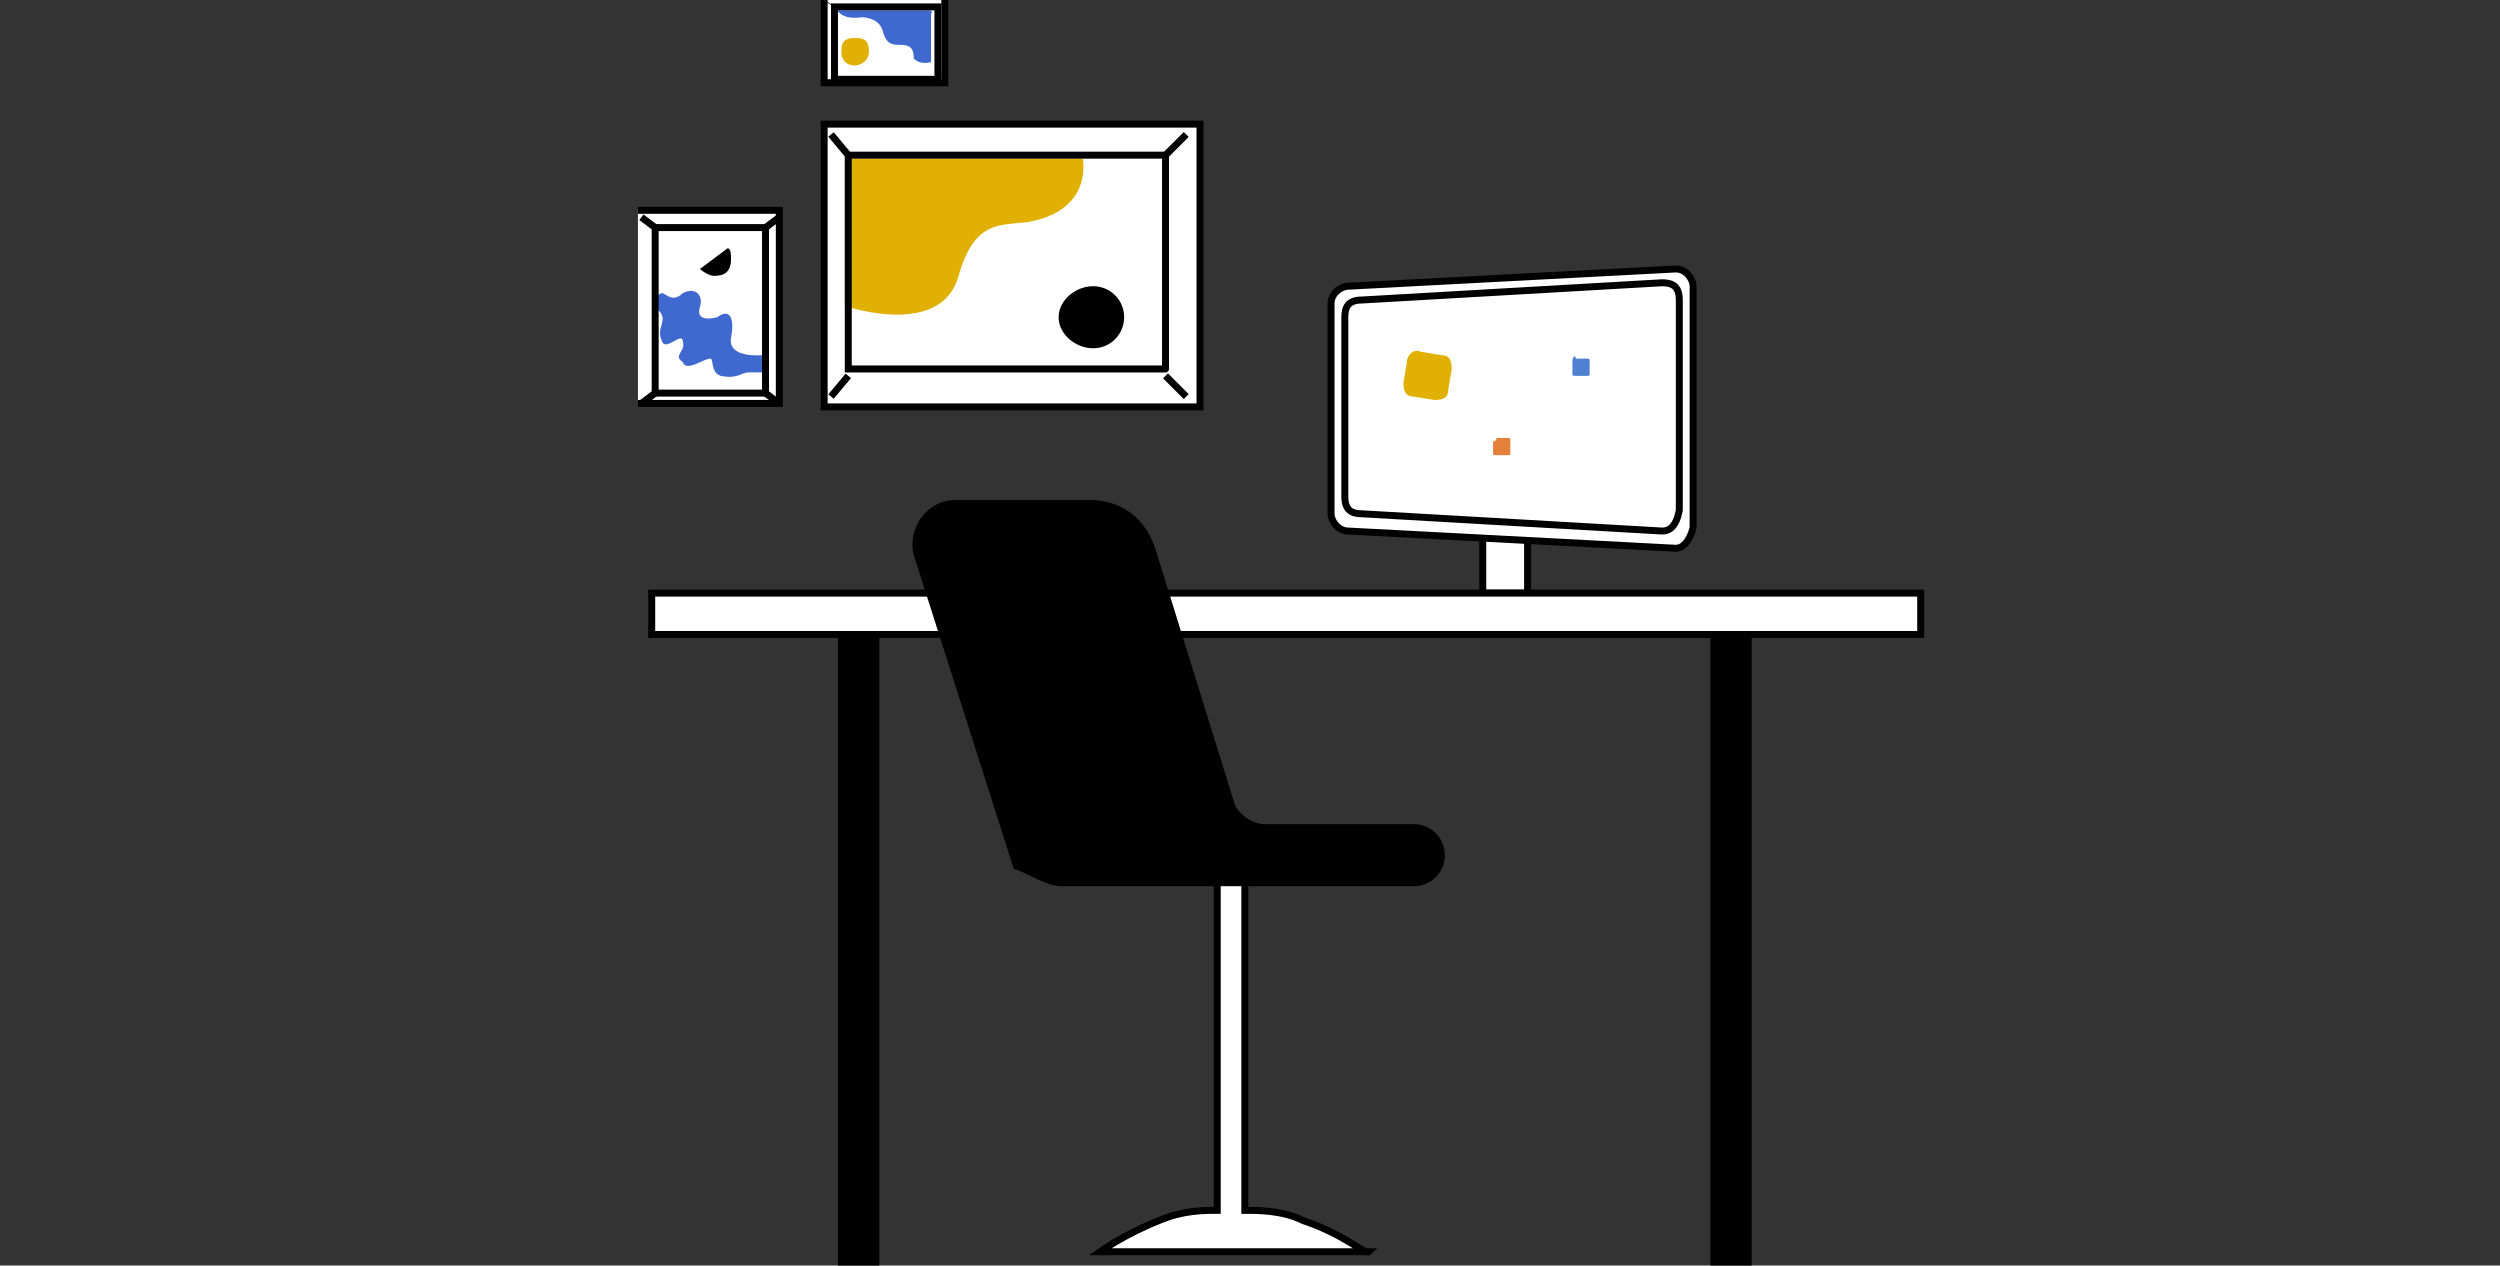 <?xml version="1.0" encoding="utf-8"?>
<!-- Generator: Adobe Illustrator 27.1.1, SVG Export Plug-In . SVG Version: 6.00 Build 0)  -->
<svg version="1.1" id="Layer_1" xmlns="http://www.w3.org/2000/svg" xmlns:xlink="http://www.w3.org/1999/xlink" x="0px" y="0px"
	 viewBox="0 0 72.5 36.7" style="enable-background:new 0 0 72.5 36.7;" xml:space="preserve">
<rect x="0" y="0" width="72.5" height="36.7" fill="#333333" stroke="none"/>
<style type="text/css">
	.st0{clip-path:url(#SVGID_00000164512649162558571050000015479707019724926122_);}
	.st1{fill:#FFFFFF;stroke:#000000;stroke-width:0.202;stroke-miterlimit:10;}
	.st2{fill:#E0B103;}
	.st3{fill:none;stroke:#000000;stroke-width:0.202;stroke-miterlimit:10;}
	.st4{fill:none;stroke:#000000;stroke-width:2.017982e-02;stroke-miterlimit:10;}
	.st5{fill:#4069D0;}
	.st6{fill:#E48039;}
	.st7{fill:#4F80D2;}
</style>
<g>
	<g>
		<g>
			<defs>
				<rect id="SVGID_1_" x="18.5" y="-0.2" width="37.4" height="37"/>
			</defs>
			<clipPath id="SVGID_00000095328566164182032180000009443547508586299276_">
				<use xlink:href="#SVGID_1_"  style="overflow:visible;"/>
			</clipPath>
			<g style="clip-path:url(#SVGID_00000095328566164182032180000009443547508586299276_);">
				<path class="st1" d="M44.3,14.2H43v3h1.3V14.2z"/>
				<path class="st1" d="M34.8,3.6H23.9v8.2h10.9V3.6z"/>
				<path class="st2" d="M24.6,8.9c0,0,2.7,0.9,3.2-0.9c0.5-1.8,1.4-1.4,2.2-1.6c1.7-0.4,1.4-1.8,1.4-1.8h-6.9V8.9z"/>
				<path d="M31.7,10.1c0.5,0,0.9-0.4,0.9-0.9c0-0.5-0.4-0.9-0.9-0.9c-0.5,0-1,0.4-1,0.9S31.2,10.1,31.7,10.1z"/>
				<path class="st3" d="M33.8,4.5h-9.2v6.2h9.2C33.8,10.9,33.8,4.5,33.8,4.5z"/>
				<path class="st3" d="M24.6,4.5l-0.5-0.6"/>
				<path class="st3" d="M24.6,10.9l-0.5,0.6"/>
				<path class="st3" d="M33.8,4.5l0.6-0.6"/>
				<path class="st3" d="M33.8,10.9l0.6,0.6"/>
				<path class="st1" d="M27.4-0.2h-3.5v2.6h3.5V-0.2z"/>
				<path class="st4" d="M27.2,2.2l0.1,0.3"/>
				<path class="st4" d="M24.2,2.2l-0.3,0.3"/>
				<path class="st4" d="M24.2,0.2L23.9,0"/>
				<path class="st1" d="M22.6,6.1h-4.2v5.6h4.2V6.1z"/>
				<path class="st3" d="M19,11.4l-0.4,0.3"/>
				<path class="st3" d="M22.2,11.4l0.4,0.3"/>
				<path class="st3" d="M19,6.6l-0.4-0.3"/>
				<path class="st3" d="M22.2,6.6l0.4-0.3"/>
				<path class="st5" d="M22.1,10.3c0,0-1,0.1-0.9-0.5c0.1-0.5,0-0.9-0.4-0.6c-0.4,0.1-0.6,0-0.5-0.3c0.1-0.3-0.1-0.6-0.5-0.4
					c-0.3,0.3-0.5,0-0.6,0c-0.1,0-0.4,0.3-0.1,0.5c0.3,0.3-0.1,0.5,0.1,0.9c0.1,0.3,0.6-0.3,0.6,0c0.1,0.3-0.3,0.4,0,0.6
					c0.1,0.3,0.6-0.1,0.8-0.1c0.1,0,0,0.4,0.3,0.5c0.5,0.1,0.6-0.1,0.8-0.1c0.1,0,0.5,0,0.5,0L22.1,10.3L22.1,10.3z"/>
				<path class="st3" d="M22.2,6.6H19v4.8h3.2V6.6z"/>
				<path d="M20.3,7.8C20.4,7.9,20.6,8,20.7,8c0.3,0,0.5-0.1,0.5-0.5c0-0.1,0-0.3-0.1-0.3L20.3,7.8z"/>
				<path class="st2" d="M24.8,1.9c0.1,0,0.4-0.1,0.4-0.4s-0.1-0.4-0.4-0.4c-0.3,0-0.4,0.1-0.4,0.4S24.6,1.9,24.8,1.9z"/>
				<path class="st5" d="M25,0.5c0,0,0.5,0,0.6,0.4c0.1,0.4,0.3,0.4,0.5,0.4c0.3,0,0.4,0.1,0.4,0.4C26.7,1.9,27,1.8,27,1.8V0.4
					c0,0,0.1-0.1-0.1-0.1h-2.7C24.3,0.2,24.3,0.6,25,0.5L25,0.5z"/>
				<path class="st3" d="M27.2,0.2h-3v2.1h3V0.2z"/>
				<path class="st1" d="M55.7,17.2H18.9v1.2h36.8V17.2z"/>
				<path d="M25.5,18.4h-1.2v18.4h1.2V18.4z"/>
				<path d="M50.8,18.4h-1.2v18.4h1.2V18.4z"/>
				<path class="st1" d="M37.8,35.4c-0.6-0.3-1.3-0.3-1.7-0.3V24.5h-0.8v10.6c-0.4,0-1,0-1.7,0.3c-1,0.4-1.7,0.9-1.7,0.9h7.8
					C39.6,36.4,39,35.8,37.8,35.4z"/>
				<path d="M30.8,25.7H41c0.5,0,0.9-0.4,0.9-0.9c0-0.5-0.4-0.9-0.9-0.9h-4.3c-0.4,0-0.8-0.3-0.9-0.6l-2.3-7.4
					c-0.3-0.9-1-1.4-1.9-1.4h-3.9c-0.8,0-1.4,0.8-1.2,1.6l2.9,9.1C29.8,25.3,30.3,25.7,30.8,25.7L30.8,25.7z"/>
				<path class="st1" d="M48.6,15.9l-9.5-0.5c-0.3,0-0.5-0.3-0.5-0.5V8.8c0-0.3,0.3-0.5,0.5-0.5l9.5-0.5c0.3,0,0.5,0.3,0.5,0.5v7
					C49,15.7,48.8,15.9,48.6,15.9L48.6,15.9z"/>
				<path class="st1" d="M48.2,15.4l-8.7-0.5c-0.3,0-0.5-0.1-0.5-0.5V9.2c0-0.3,0.1-0.5,0.5-0.5l8.7-0.5c0.3,0,0.5,0.1,0.5,0.5v6.1
					C48.6,15.3,48.4,15.4,48.2,15.4L48.2,15.4z"/>
				<path class="st2" d="M40.8,10.5l-0.1,0.6c0,0.3,0.1,0.4,0.3,0.4l0.6,0.1c0.3,0,0.4-0.1,0.4-0.3l0.1-0.6c0-0.3-0.1-0.4-0.3-0.4
					l-0.6-0.1C41,10.1,40.8,10.3,40.8,10.5z"/>
				<path class="st6" d="M43.3,12.8v0.3c0,0.1,0,0.1,0.1,0.1h0.3c0.1,0,0.1,0,0.1-0.1v-0.3c0-0.1,0-0.1-0.1-0.1h-0.3
					C43.4,12.7,43.4,12.8,43.3,12.8z"/>
				<path class="st7" d="M45.6,10.5v0.3c0,0.1,0,0.1,0.1,0.1H46c0.1,0,0.1,0,0.1-0.1v-0.3c0-0.1,0-0.1-0.1-0.1h-0.3
					C45.7,10.3,45.6,10.3,45.6,10.5z"/>
			</g>
		</g>
	</g>
</g>
</svg>
